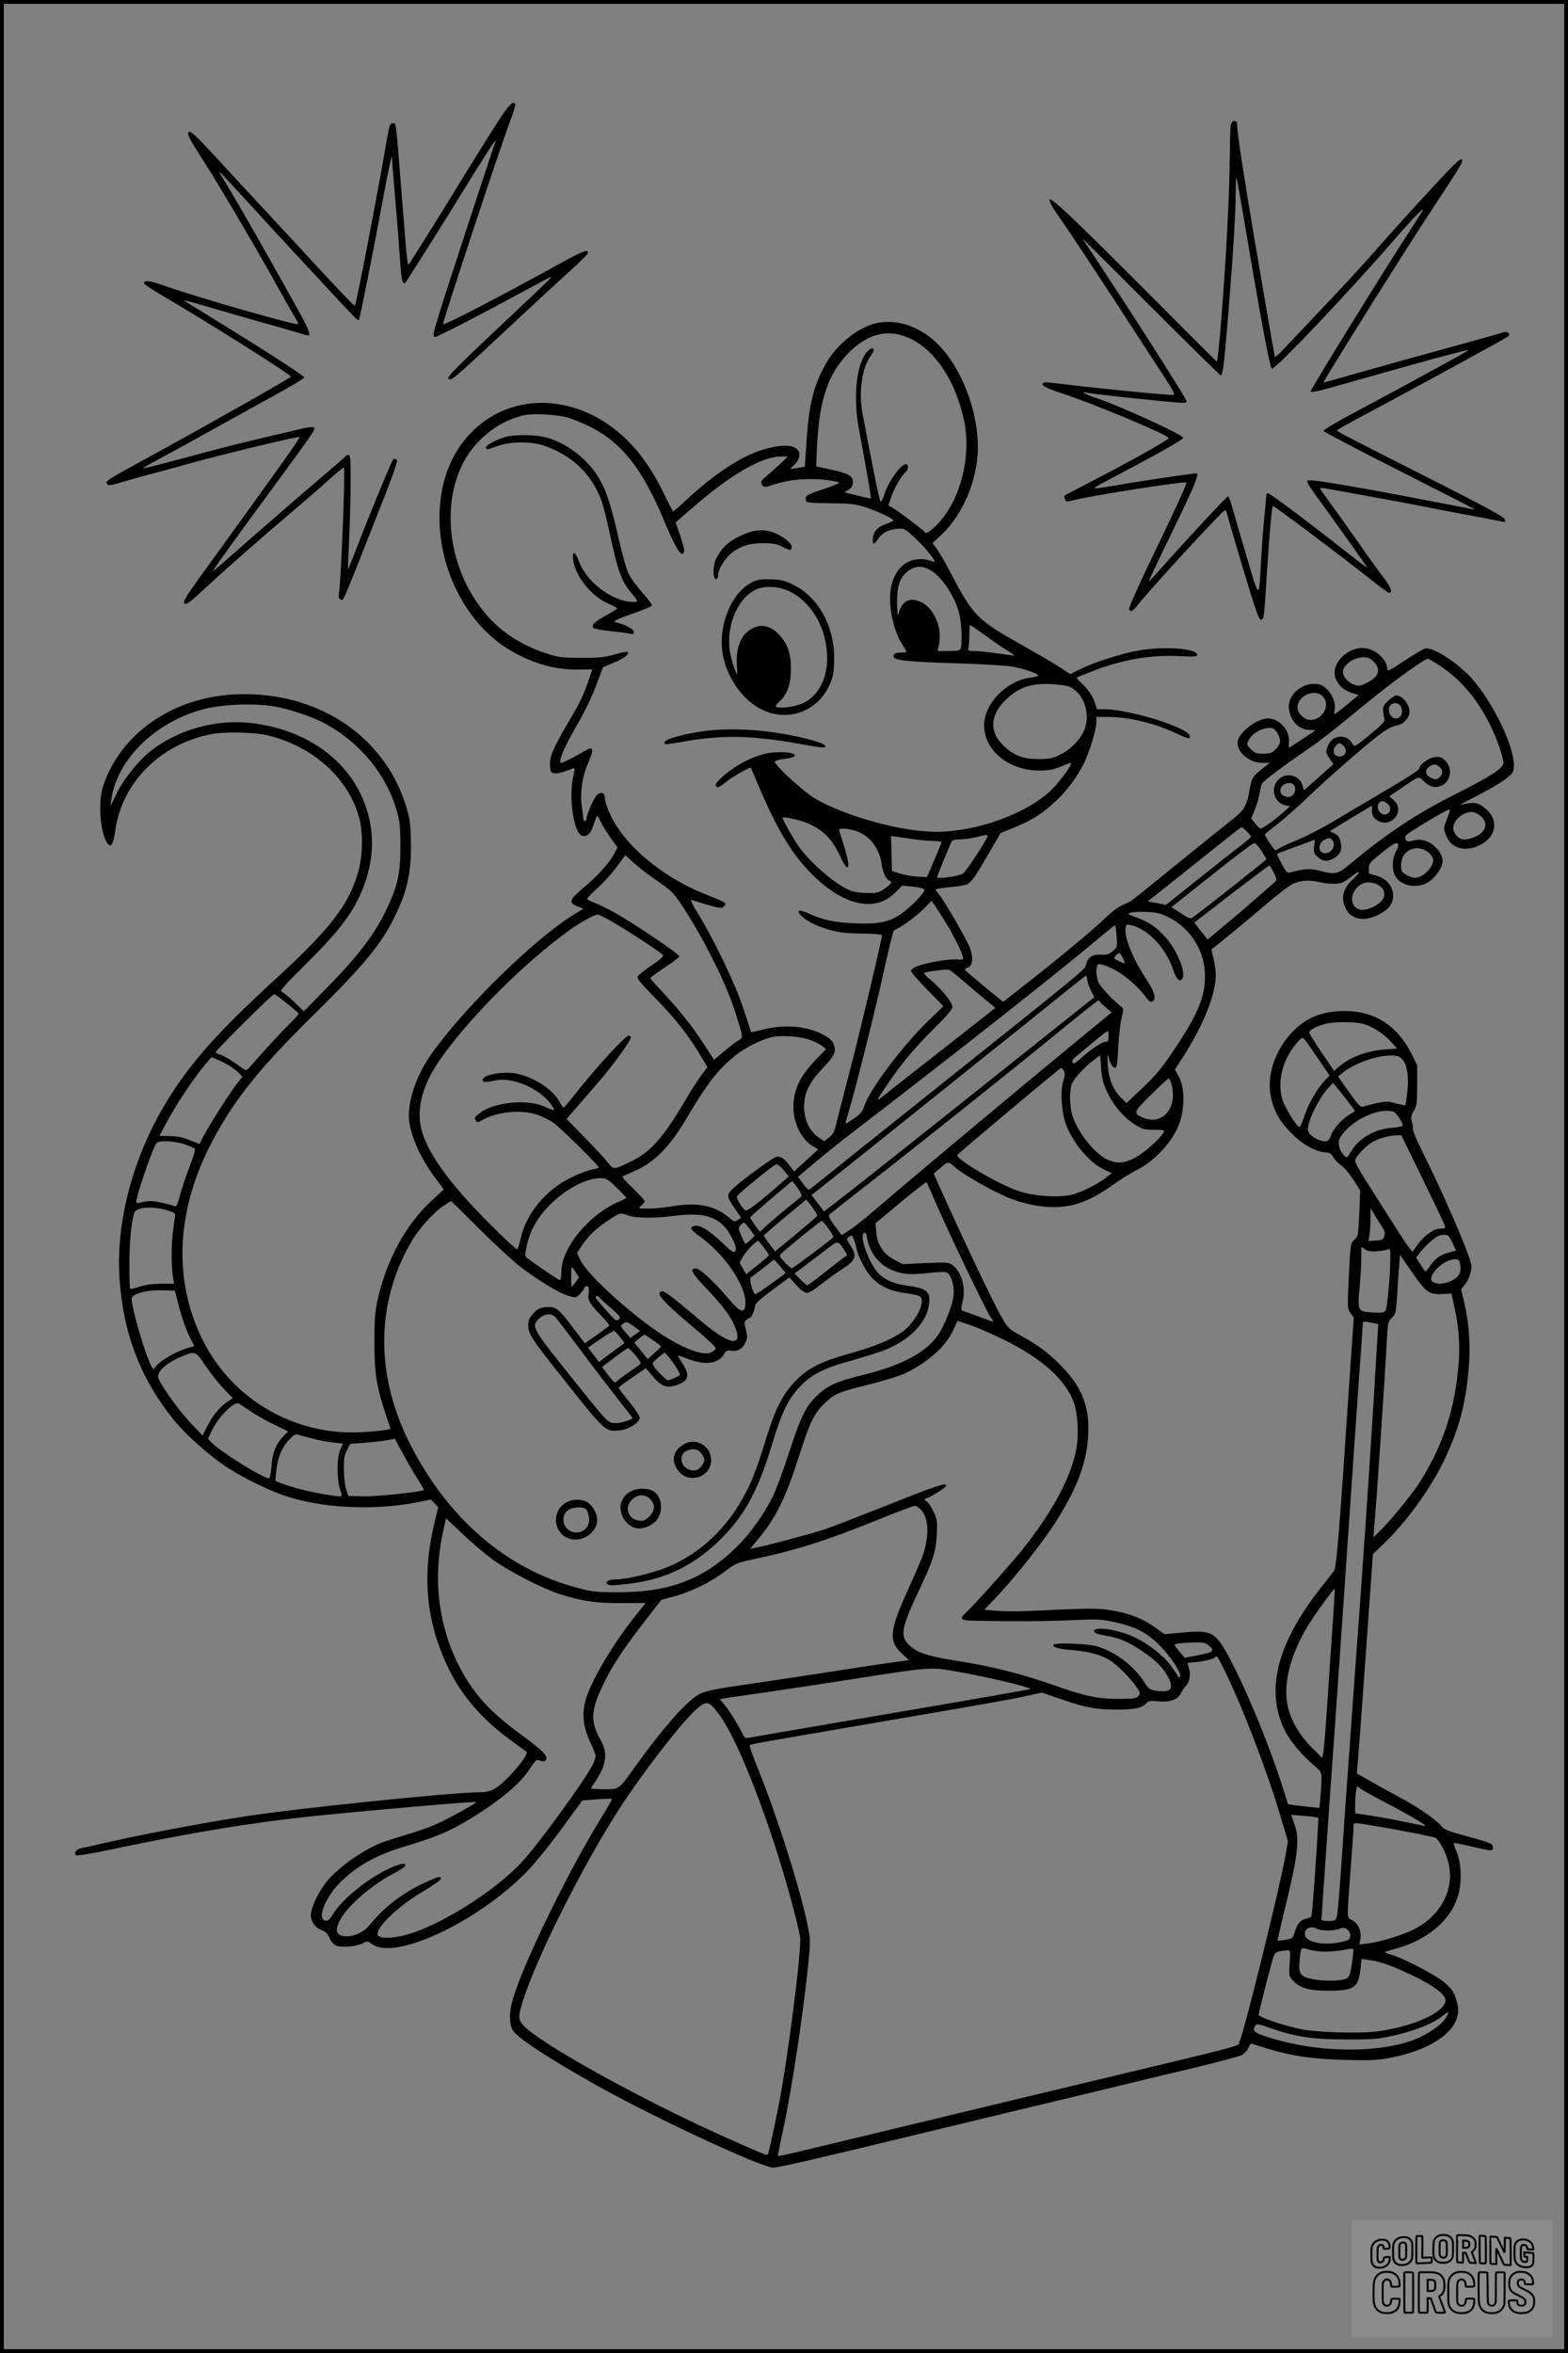 <?xml version="1.0" encoding="UTF-8"?>
<svg xmlns="http://www.w3.org/2000/svg" version="1.0" width="1024pt" height="1536pt" viewBox="0 0 1024 1536" preserveAspectRatio="xMidYMid meet">
  <rect x="0" y="0" width="1024" height="1536" fill="#808080" stroke="none"/>
  <g transform="translate(0.00 0.00) scale(1)">
    <g transform="translate(0,1536) scale(0.1,-0.1)" fill="#000000" stroke="none">
      <path d="M3227 14528 c-57 -90 -142 -226 -189 -303 -115 -190 -343 -555 -361 -580 -18 -23 -14 -51 -53 435 -41 516 -36 475 -59 475 -17 0 -22 -11 -33 -75 -68 -396 -205 -1107 -215 -1116 -3 -3 -112 111 -243 253 -131 142 -299 323 -374 403 -74 80 -207 223 -294 318 -135 146 -162 170 -174 159 -11 -12 2 -39 88 -173 107 -166 358 -592 500 -849 46 -82 94 -167 107 -188 14 -22 22 -41 20 -43 -11 -11 -661 176 -860 246 -109 39 -147 45 -147 21 0 -5 44 -35 97 -67 293 -170 863 -529 863 -543 0 -7 -537 -311 -921 -521 -291 -159 -292 -160 -280 -179 8 -12 23 -11 98 12 48 14 122 35 163 46 41 10 174 46 295 80 221 61 695 175 701 168 6 -5 -90 -140 -648 -911 -97 -135 -114 -163 -103 -175 11 -11 34 5 142 106 145 134 372 333 573 503 74 63 177 152 228 198 51 47 95 82 98 79 10 -9 -18 -723 -32 -818 -4 -28 -1 -38 11 -43 19 -7 3 -44 215 492 134 338 161 415 150 422 -8 5 -18 6 -22 2 -10 -10 -152 -354 -229 -554 -35 -91 -65 -165 -66 -164 -2 1 2 92 7 202 5 109 10 277 10 372 0 143 -2 172 -14 172 -8 0 -17 -4 -21 -10 -3 -5 -92 -82 -197 -171 -105 -89 -281 -242 -391 -338 -284 -249 -282 -248 -272 -231 19 32 159 226 346 480 307 418 323 441 310 450 -7 4 -38 1 -69 -6 -32 -7 -156 -37 -277 -65 -121 -28 -343 -85 -493 -126 -151 -41 -276 -73 -278 -70 -2 2 38 25 89 52 50 27 214 116 362 199 149 82 344 191 434 240 91 50 166 96 168 101 3 11 -306 209 -736 472 -30 18 -51 33 -47 33 5 0 83 -22 175 -49 91 -27 249 -72 351 -101 102 -28 205 -58 229 -66 25 -8 48 -14 53 -14 21 0 1 49 -76 186 -46 82 -117 210 -159 284 -107 192 -276 484 -321 555 -45 71 -40 66 140 -130 241 -264 711 -770 728 -784 9 -8 18 -12 20 -10 5 5 85 404 151 758 47 255 65 334 65 295 0 -6 11 -140 24 -299 14 -160 27 -338 31 -398 7 -106 19 -137 39 -103 6 10 53 83 104 163 51 80 166 263 254 407 160 259 235 375 225 346 -25 -69 -326 -988 -361 -1103 -49 -158 -53 -177 -34 -177 13 0 300 148 553 285 94 51 181 98 195 104 28 14 15 1 -250 -248 -349 -328 -423 -402 -412 -413 18 -18 19 -17 473 407 112 105 256 237 319 294 63 57 116 109 118 116 8 31 -26 20 -155 -51 -386 -214 -781 -419 -790 -411 -6 7 371 1148 438 1325 22 57 37 107 34 113 -16 25 -42 -4 -138 -153z"></path>
      <path d="M8037 14538 c-3 -18 -5 -114 -6 -213 -2 -238 -23 -644 -56 -1060 -15 -184 -24 -265 -30 -265 -1 0 -184 183 -406 406 -516 518 -677 671 -685 651 -3 -10 17 -48 53 -99 64 -90 329 -491 488 -738 55 -85 142 -218 192 -295 79 -120 90 -140 73 -143 -21 -4 -561 50 -730 72 -58 7 -108 12 -112 9 -27 -15 4 -34 115 -70 204 -67 668 -260 699 -291 9 -9 -227 -141 -537 -302 -77 -40 -142 -74 -143 -75 -2 -2 -1 -12 3 -23 5 -17 10 -19 36 -12 99 29 752 132 757 120 4 -9 -81 -194 -248 -538 -72 -151 -129 -280 -126 -288 9 -23 22 -16 58 29 81 103 554 617 568 617 5 0 11 -13 15 -29 3 -16 50 -176 104 -357 84 -278 102 -329 117 -329 18 0 20 20 36 275 17 274 33 458 41 467 5 4 469 -344 645 -485 57 -45 107 -82 113 -82 28 0 14 36 -44 111 -35 46 -106 145 -157 219 -52 74 -129 183 -172 241 -43 59 -78 109 -78 111 0 3 10 4 23 2 56 -9 589 -107 648 -119 36 -8 164 -32 285 -55 120 -22 227 -43 237 -46 14 -5 18 -1 15 14 -2 16 -96 67 -408 226 -572 289 -690 350 -690 356 0 3 100 59 223 124 338 181 880 477 895 489 22 18 -5 38 -36 26 -14 -5 -197 -57 -406 -114 -210 -57 -466 -129 -571 -159 -104 -30 -191 -54 -192 -52 -3 2 276 452 479 771 130 205 176 276 365 564 56 86 69 112 59 121 -10 8 -62 -43 -218 -213 -113 -122 -238 -261 -279 -307 -114 -132 -250 -280 -424 -463 -88 -93 -190 -201 -227 -240 -36 -40 -68 -70 -71 -67 -4 6 -19 91 -122 695 -81 479 -125 762 -125 813 0 25 -4 32 -19 32 -13 0 -20 -9 -24 -32z m103 -704 c96 -569 154 -877 166 -881 21 -7 509 507 786 827 64 74 139 158 168 185 51 49 50 47 -52 -110 -167 -255 -648 -1035 -648 -1049 0 -13 40 -3 342 83 364 104 682 190 686 186 2 -2 -21 -16 -50 -32 -230 -127 -507 -278 -686 -372 -117 -62 -211 -118 -209 -124 2 -6 222 -122 490 -257 267 -135 489 -249 493 -252 3 -4 -2 -5 -13 -2 -38 9 -535 104 -668 128 -300 53 -398 67 -407 58 -5 -5 10 -34 39 -73 119 -162 353 -492 351 -494 -2 -2 -77 56 -168 127 -231 182 -467 358 -479 358 -6 0 -11 -6 -11 -12 0 -7 -7 -81 -15 -164 -8 -83 -17 -211 -21 -285 -11 -234 -10 -234 -91 42 -40 134 -82 279 -94 322 -12 42 -25 77 -29 77 -8 0 -256 -266 -416 -446 -54 -62 -100 -111 -102 -109 -1 1 69 151 158 333 145 300 175 372 153 372 -25 0 -389 -54 -511 -76 -79 -14 -148 -24 -153 -22 -5 2 12 14 38 28 379 199 544 292 540 303 -7 22 -439 218 -577 262 -52 16 -100 44 -55 32 32 -9 578 -67 633 -67 12 0 22 4 22 9 0 16 -343 554 -603 946 l-79 120 448 -447 c247 -247 452 -448 455 -448 14 0 20 42 44 323 33 389 55 738 55 866 0 57 2 102 5 99 3 -2 32 -166 65 -364z"></path>
      <path d="M5718 13249 c-114 -27 -250 -135 -319 -254 -83 -142 -116 -271 -131 -505 -6 -96 -12 -176 -12 -177 -1 0 -23 -4 -49 -8 l-48 -7 31 30 c37 38 41 83 8 106 -50 36 -201 10 -333 -57 -116 -58 -259 -163 -388 -285 -43 -41 -80 -72 -82 -70 -3 3 -28 51 -55 107 -94 193 -192 323 -318 423 -260 207 -590 236 -836 74 -204 -136 -316 -365 -316 -647 0 -352 188 -704 462 -864 144 -85 286 -126 435 -126 l102 1 -24 -68 c-35 -103 -57 -148 -130 -271 -101 -171 -127 -230 -123 -288 3 -43 6 -48 29 -51 22 -3 66 9 120 32 14 6 14 1 1 -61 -28 -137 6 -361 58 -378 32 -10 58 12 75 67 25 74 25 75 46 27 11 -23 40 -71 66 -107 l46 -65 -24 -44 c-32 -59 -109 -144 -203 -222 -88 -74 -94 -94 -36 -117 l40 -16 -54 -33 c-257 -155 -719 -605 -939 -916 -90 -127 -146 -281 -147 -399 0 -107 65 -264 169 -405 l59 -80 -76 -70 c-175 -161 -301 -395 -359 -665 -14 -64 -18 -129 -18 -265 0 -198 15 -293 75 -470 17 -49 30 -90 30 -91 0 -9 -151 -24 -247 -25 -413 -1 -793 232 -977 599 -198 394 -177 853 60 1301 144 273 305 474 657 821 349 344 454 473 549 676 67 144 91 255 92 424 0 105 -5 164 -17 214 -124 493 -580 809 -1132 783 -407 -19 -746 -254 -861 -597 -37 -109 -18 -326 32 -380 22 -23 33 -1 48 96 46 307 292 554 618 620 98 20 298 15 393 -10 290 -77 512 -281 581 -536 26 -94 23 -243 -5 -345 -60 -219 -181 -376 -549 -713 -369 -339 -543 -534 -697 -782 -224 -362 -341 -796 -314 -1172 25 -359 140 -655 358 -922 72 -89 222 -223 335 -299 102 -68 275 -154 386 -191 253 -84 588 -99 879 -40 l74 15 25 -24 24 -25 -26 -108 c-82 -349 -53 -646 95 -949 86 -177 219 -330 404 -465 55 -40 102 -74 103 -76 13 -10 -45 -91 -113 -160 -86 -87 -119 -104 -203 -104 -161 0 -1195 -106 -1514 -156 -265 -40 -686 -120 -908 -171 -85 -19 -165 -37 -178 -40 -26 -6 -40 -29 -25 -44 5 -5 100 10 249 42 513 108 908 173 1304 214 434 44 1060 98 1060 91 0 -8 -175 -105 -252 -140 -40 -19 -128 -50 -195 -70 -67 -20 -146 -45 -174 -56 -120 -48 -268 -152 -349 -245 -54 -62 -110 -177 -110 -226 0 -44 29 -84 73 -100 23 -8 37 -23 49 -50 11 -25 27 -43 45 -50 36 -14 131 -6 171 15 31 16 33 16 62 -5 147 -109 681 140 1005 467 51 52 150 173 229 281 l139 190 94 7 c52 4 97 5 99 3 3 -2 -22 -46 -54 -98 -216 -345 -514 -951 -591 -1203 -27 -88 -28 -168 -1 -211 31 -50 241 -187 550 -360 373 -209 1074 -535 1149 -535 33 0 248 49 876 201 182 44 499 120 705 170 206 49 488 117 625 150 138 34 379 92 537 129 158 38 300 76 317 84 16 9 35 29 43 46 7 16 15 30 18 30 3 0 48 -14 100 -31 157 -49 301 -71 520 -76 167 -4 209 -2 296 15 291 58 465 196 433 344 -16 73 -30 97 -83 144 -52 47 -268 160 -354 185 -23 7 -40 14 -38 16 2 3 30 11 63 20 209 54 366 185 414 345 28 90 23 218 -10 293 -12 26 -19 50 -16 53 2 3 55 -7 117 -22 135 -31 138 -32 138 -6 0 25 -14 31 -185 77 -113 31 -134 40 -157 68 -34 40 -148 118 -263 180 -49 26 -134 72 -187 103 l-97 55 5 56 c3 31 27 353 53 716 l47 660 63 60 c152 145 310 361 401 550 97 201 140 362 161 596 14 154 3 303 -30 444 l-19 79 23 28 c24 28 45 85 45 121 0 49 -168 443 -314 735 -40 81 -71 152 -69 159 2 6 0 28 -6 48 -8 30 -6 42 12 73 20 33 22 51 22 168 l0 130 -37 75 c-91 182 -241 279 -431 279 -154 0 -260 -43 -352 -142 -107 -115 -160 -271 -138 -402 17 -98 54 -168 130 -247 73 -76 161 -127 226 -131 31 -2 41 -8 57 -35 10 -18 33 -41 50 -51 17 -11 51 -52 77 -91 l46 -73 -6 -149 c-7 -144 -8 -151 -32 -172 -25 -22 -26 -26 -36 -236 -10 -210 -10 -215 11 -243 l21 -28 -26 -378 c-70 -1054 -87 -1256 -104 -1278 -9 -12 -47 -61 -85 -109 -286 -362 -364 -669 -236 -930 32 -67 115 -166 191 -229 46 -39 49 -43 49 -91 0 -27 -3 -81 -7 -119 l-6 -68 -61 6 c-34 4 -80 9 -102 12 l-42 6 -32 101 c-117 371 -344 888 -429 977 -47 49 -84 56 -231 43 l-114 -11 -62 44 c-82 58 -161 90 -276 110 -95 17 -137 17 -543 -2 -77 -4 -176 -3 -219 1 l-78 7 54 56 c146 151 347 406 437 556 125 206 179 360 188 531 9 177 -39 305 -166 438 -85 89 -157 144 -276 209 -75 41 -82 48 -123 118 -55 94 -264 536 -417 877 l-27 62 33 28 c64 55 60 54 105 14 52 -46 235 -151 341 -196 101 -42 209 -65 305 -65 133 0 244 43 393 150 44 31 107 71 141 88 118 59 223 168 276 283 46 102 49 255 6 332 l-25 45 62 97 c125 195 205 397 205 519 0 29 -7 78 -15 110 -9 33 -14 60 -13 60 19 11 235 188 346 284 79 68 164 133 189 144 50 22 105 25 173 9 60 -14 126 -14 153 1 12 6 39 25 59 41 53 42 58 27 7 -19 -68 -63 -84 -124 -52 -191 34 -73 114 -92 207 -48 67 32 96 63 103 112 9 70 -42 134 -121 150 -21 5 -37 11 -37 16 1 4 1 20 1 35 0 23 12 38 63 78 95 77 117 90 127 74 5 -7 -1 -27 -13 -48 -25 -42 -28 -115 -7 -156 21 -43 73 -70 131 -69 60 1 103 25 146 82 46 60 45 107 -3 161 -45 50 -99 68 -155 53 -34 -9 -41 -8 -49 7 -7 13 -5 22 8 32 23 20 185 119 241 147 49 26 49 29 15 -60 -17 -44 -17 -48 0 -93 31 -82 118 -109 211 -67 127 57 139 182 25 259 -28 19 -44 23 -80 19 -25 -2 -54 -8 -65 -11 -11 -4 32 19 95 51 145 74 224 125 246 158 53 80 -96 426 -266 618 -88 99 -254 206 -302 194 -14 -4 -75 -40 -137 -81 -94 -63 -111 -71 -111 -54 0 65 -85 138 -161 138 -113 0 -213 -115 -175 -202 19 -45 56 -77 107 -92 l42 -13 -74 -61 c-41 -34 -77 -62 -82 -62 -4 0 -5 11 -1 24 15 61 -43 157 -104 169 -94 19 -196 -57 -195 -146 2 -84 61 -151 135 -152 21 0 38 -1 38 -2 0 -3 -167 -113 -171 -113 -3 0 -3 17 -1 38 6 74 -63 152 -136 152 -70 0 -182 -82 -198 -145 -16 -66 70 -145 159 -145 l49 0 -51 -40 c-60 -48 -66 -58 -81 -139 -19 -107 -34 -130 -125 -201 -46 -36 -208 -166 -360 -290 -152 -124 -282 -228 -288 -232 -7 -4 -33 -16 -60 -28 -26 -12 -74 -49 -107 -81 -64 -65 -340 -293 -542 -450 l-127 -99 -125 102 c-69 57 -125 105 -125 108 -1 3 9 10 22 15 29 13 34 60 13 123 -18 52 -175 324 -208 359 -12 13 -19 25 -16 28 3 3 45 9 94 14 49 4 99 13 111 19 29 16 54 52 143 205 l75 129 93 38 c113 46 186 93 271 174 73 70 135 154 180 243 36 73 81 221 81 269 l0 34 73 0 c137 0 301 -39 446 -106 83 -38 91 -40 91 -20 0 53 -392 176 -559 176 l-46 0 -19 53 c-12 34 -35 69 -67 101 -27 27 -49 50 -49 52 0 1 46 20 103 42 196 76 377 108 565 99 112 -5 123 -4 120 11 -7 39 -216 54 -379 26 -109 -18 -299 -79 -388 -124 l-62 -31 -67 45 c-37 24 -141 85 -232 136 -315 177 -331 193 -495 505 -26 50 -60 108 -76 130 l-29 40 49 45 c125 114 215 295 241 487 39 290 -112 676 -323 824 -110 77 -228 104 -339 78z m228 -100 c164 -78 295 -278 350 -534 53 -250 -35 -558 -201 -703 -38 -34 -50 -38 -60 -21 -8 12 -180 141 -212 158 l-22 11 20 57 c19 57 68 142 95 163 18 16 18 50 0 50 -33 0 -113 -112 -141 -198 -9 -30 -21 -50 -25 -45 -7 7 -49 211 -117 573 -27 141 -4 301 54 378 33 43 17 67 -20 30 -73 -73 -98 -293 -58 -508 45 -237 82 -452 79 -454 -2 -1 -41 7 -88 19 l-85 21 28 18 c20 14 27 26 27 50 0 40 -33 58 -155 83 l-85 18 5 120 c15 308 67 472 196 610 131 139 269 174 415 104z m-2241 -514 c33 -9 102 -37 153 -63 202 -101 342 -279 478 -609 79 -190 121 -255 132 -200 2 9 -10 54 -26 101 l-30 86 102 88 c258 225 460 342 588 342 l43 0 -50 -48 c-28 -26 -67 -61 -88 -79 -39 -33 -42 -40 -27 -63 8 -12 19 -11 80 9 97 31 215 41 328 29 50 -6 92 -14 92 -19 0 -4 -44 -22 -97 -40 -111 -36 -125 -44 -121 -72 3 -19 12 -20 158 -22 130 -1 166 -5 225 -24 93 -30 199 -81 189 -90 -5 -4 -30 -16 -57 -25 -51 -19 -77 -53 -77 -101 0 -33 11 -31 35 8 24 38 64 59 126 65 45 4 47 3 119 -64 78 -74 146 -162 116 -151 -143 55 -261 -27 -281 -194 -13 -106 23 -265 80 -350 14 -21 25 -41 25 -44 0 -3 -18 -5 -39 -5 -25 0 -41 -5 -44 -15 -14 -35 45 -43 413 -55 185 -6 332 -15 375 -24 77 -15 155 -44 155 -56 0 -4 -24 -10 -52 -14 -158 -20 -305 -174 -301 -317 3 -161 164 -289 362 -289 58 0 91 6 136 25 33 14 63 25 68 25 18 0 -74 -127 -130 -180 -164 -154 -486 -270 -751 -270 -222 0 -590 101 -787 216 -77 45 -265 217 -265 242 0 6 27 14 60 18 109 12 88 44 -28 44 -87 0 -169 -25 -263 -80 -83 -49 -165 -122 -155 -138 11 -18 19 -15 72 27 45 35 153 97 158 89 1 -2 24 -55 50 -118 117 -276 210 -432 332 -560 209 -218 424 -272 558 -139 l48 48 71 -7 c41 -4 72 -12 74 -19 6 -18 -91 -117 -157 -162 -78 -52 -148 -65 -302 -58 -132 6 -207 22 -294 63 -29 14 -59 22 -65 19 -18 -12 38 -61 100 -89 101 -45 176 -60 313 -60 71 -1 128 -5 128 -10 0 -26 -142 -625 -210 -886 -44 -168 -85 -329 -92 -358 -9 -39 -19 -58 -44 -77 l-32 -24 -33 22 c-68 46 -104 130 -97 227 5 77 40 141 119 225 80 84 91 107 75 154 -8 25 -24 41 -61 62 -108 61 -258 75 -400 39 -43 -11 -79 -19 -80 -18 0 2 -23 71 -50 153 -52 159 -187 442 -298 624 -39 63 -52 91 -40 86 10 -3 58 -18 106 -32 83 -24 90 -24 105 -9 22 21 19 23 -118 77 -240 94 -469 268 -581 443 -42 64 -79 154 -79 190 0 30 -21 39 -48 20 -19 -13 -72 -130 -72 -159 0 -8 -4 -15 -10 -15 -5 0 -10 6 -10 13 0 6 -5 41 -10 77 -14 91 3 207 42 292 17 37 28 74 24 83 -5 15 -12 13 -54 -11 -59 -35 -134 -73 -146 -74 -23 0 10 85 78 204 82 143 124 230 166 346 l28 74 72 31 c67 28 103 56 88 70 -3 3 -41 -5 -84 -17 -66 -19 -102 -23 -219 -22 -125 0 -149 3 -225 28 -175 57 -314 150 -416 280 -224 282 -276 684 -127 969 82 155 242 277 403 308 61 11 202 3 275 -16z m2360 -991 c78 -37 168 -168 200 -291 15 -57 20 -197 9 -227 -5 -13 -22 -16 -78 -16 l-73 0 10 48 c21 104 -33 231 -117 271 -71 35 -123 11 -147 -69 -6 -22 -8 -20 -9 15 -7 130 8 199 52 242 51 47 95 55 153 27z m368 -431 c50 -37 116 -82 146 -100 30 -18 51 -33 45 -33 -5 0 -54 7 -109 15 -55 8 -122 15 -149 15 -40 0 -47 3 -42 16 3 9 6 47 6 85 0 38 2 69 5 69 3 0 47 -30 98 -67z m2538 -172 c50 -51 35 -100 -45 -139 -40 -20 -51 -22 -81 -12 -40 13 -75 53 -75 84 1 47 69 95 138 96 24 0 42 -8 63 -29z m430 -25 c142 -95 245 -217 332 -391 44 -89 89 -220 85 -248 -5 -35 -85 -86 -303 -196 -255 -127 -461 -263 -693 -457 -86 -72 -99 -75 -204 -48 -62 16 -98 14 -194 -12 -17 -4 -26 5 -52 54 -18 33 -32 62 -32 65 0 3 12 10 28 15 15 6 70 26 123 45 l96 36 -5 -44 c-4 -38 -1 -47 23 -69 34 -31 67 -33 111 -5 39 24 51 57 38 108 -6 26 -18 40 -39 51 l-31 14 106 65 c58 35 120 73 138 83 l32 20 0 -35 c0 -26 7 -41 26 -56 89 -70 199 52 115 126 l-28 25 78 53 c118 81 113 80 147 45 37 -36 73 -46 113 -30 63 27 78 112 29 162 -27 27 -36 30 -72 25 -39 -5 -97 -47 -98 -71 -1 -13 -68 -56 -290 -187 -91 -53 -218 -128 -282 -167 -65 -38 -164 -89 -220 -113 -57 -23 -112 -48 -123 -56 -11 -7 -22 -13 -26 -13 -7 0 -69 92 -69 102 0 3 37 34 83 69 45 35 134 113 197 174 133 127 359 325 464 406 49 37 86 58 113 62 42 7 77 37 86 76 12 48 -39 121 -85 121 -9 0 -33 -16 -53 -35 -38 -35 -40 -48 -23 -126 2 -9 -34 -45 -97 -96 -100 -81 -100 -81 -113 -57 -35 65 -129 59 -158 -11 -18 -45 -18 -46 10 -88 l24 -35 -96 -86 -97 -85 -8 29 c-18 70 -106 93 -158 41 -55 -55 -30 -150 43 -167 l33 -7 -47 -42 c-47 -43 -136 -106 -147 -104 -3 0 -18 15 -33 33 l-27 33 26 64 c14 35 28 84 31 109 2 25 10 51 16 59 15 19 143 115 261 196 122 83 179 128 408 316 170 140 389 299 411 299 6 0 41 -20 77 -44z m-2411 -141 c81 -42 124 -148 101 -250 -16 -71 -87 -152 -169 -192 -49 -24 -69 -28 -142 -28 -101 1 -155 21 -224 85 -100 93 -92 209 24 313 81 74 163 99 294 91 49 -3 101 -11 116 -19z m1653 -66 c46 -57 -7 -149 -86 -149 -31 0 -73 33 -81 64 -21 86 111 153 167 85z m-6808 -69 c102 -24 232 -71 297 -108 226 -126 393 -332 460 -567 19 -67 23 -105 23 -230 0 -183 -19 -265 -100 -430 -72 -148 -185 -295 -375 -488 l-156 -159 -61 60 c-34 33 -71 63 -82 67 -17 5 7 33 158 183 229 227 314 343 377 508 79 210 70 415 -25 609 -125 251 -386 418 -711 455 -230 27 -478 -43 -657 -183 -83 -66 -182 -191 -229 -292 l-33 -70 6 45 c36 262 288 509 604 591 141 36 371 41 504 9z m7316 3 c14 -38 -3 -73 -35 -73 -26 0 -46 25 -46 57 0 48 64 60 81 16z m-836 -139 c19 -8 45 -55 45 -84 0 -12 -13 -35 -29 -51 -25 -25 -37 -29 -81 -29 -44 0 -56 4 -81 30 -29 28 -29 30 -14 59 27 53 113 93 160 75z m457 -111 c36 -33 11 -81 -37 -69 -29 7 -34 45 -9 70 19 20 23 20 46 -1z m630 -140 c23 -21 23 -45 -2 -68 -17 -15 -24 -16 -49 -5 -41 17 -50 48 -21 72 28 22 48 23 72 1z m-952 -117 c16 -21 9 -56 -15 -72 -25 -16 -68 1 -73 29 -8 42 60 75 88 43z m612 -123 c22 -19 23 -46 3 -63 -33 -27 -84 23 -63 63 11 22 36 22 60 0z m607 -79 c52 -44 38 -103 -32 -135 -61 -27 -101 -25 -126 7 -12 15 -21 35 -21 46 0 53 61 107 122 108 14 0 40 -12 57 -26z m-4419 -39 c114 -41 182 -105 235 -221 59 -129 75 -86 25 69 -16 52 -30 97 -30 101 0 15 89 4 135 -18 74 -34 130 -115 142 -203 7 -55 28 -102 49 -110 23 -9 17 -21 -28 -53 -37 -27 -49 -30 -112 -30 -39 1 -87 7 -106 14 -97 34 -279 191 -354 305 -38 57 -96 163 -96 174 0 7 95 -11 140 -28z m2892 -62 c15 -15 28 -30 28 -34 0 -5 -37 -36 -82 -71 -46 -34 -171 -133 -278 -219 l-196 -156 -59 12 -59 11 270 215 c299 239 337 269 343 269 3 0 18 -12 33 -27z m-1692 -30 c-1 -19 -138 -228 -160 -245 -25 -18 -170 -38 -170 -24 0 4 18 51 40 104 23 53 45 107 50 120 8 19 18 22 62 23 29 0 76 7 103 14 62 16 75 17 75 8z m-470 -23 c36 -5 89 -9 118 -10 28 0 52 -3 51 -7 0 -5 -22 -57 -48 -118 l-47 -110 -61 2 c-34 2 -85 11 -115 20 l-53 18 -3 114 -3 114 48 -7 c26 -4 77 -11 113 -16z m2718 -2 c31 -31 2 -88 -44 -88 -49 0 -49 70 -1 90 30 12 31 12 45 -2z m-460 -72 c17 -27 32 -51 32 -55 0 -6 -405 -325 -480 -379 -15 -11 -26 -8 -79 27 l-61 39 187 149 c275 218 347 272 358 269 6 -1 25 -24 43 -50z m1099 -18 c12 -12 23 -30 23 -40 0 -52 -68 -118 -121 -118 -13 0 -39 9 -56 20 -29 17 -33 25 -33 64 0 101 111 145 187 74z m-5042 -180 c86 -59 104 -77 153 -150 139 -207 292 -512 351 -697 58 -182 57 -173 21 -194 -17 -10 -59 -43 -94 -72 l-63 -53 -66 101 c-80 123 -149 210 -263 333 -47 51 -87 95 -88 98 0 4 42 34 93 69 52 34 96 67 98 73 4 13 -298 217 -422 286 -44 25 -102 53 -128 63 -26 10 -50 21 -52 26 -3 4 26 35 64 69 38 33 95 96 127 140 l58 78 56 -52 c31 -28 101 -82 155 -118z m4024 55 c18 -38 20 -48 9 -58 -130 -115 -205 -180 -312 -270 l-130 -108 -23 29 c-13 16 -33 41 -43 55 l-20 27 241 186 c133 102 245 186 248 186 4 0 17 -21 30 -47z m681 -80 c33 -22 40 -33 40 -64 0 -30 -31 -62 -82 -84 -50 -20 -84 -19 -108 5 -53 53 5 160 87 160 21 0 50 -8 63 -17z m-2820 -251 c58 -96 109 -202 110 -229 0 -7 -13 -9 -38 -6 -43 6 -196 -20 -259 -43 -26 -10 -43 -22 -43 -32 0 -9 48 -64 106 -123 l105 -107 -92 -89 c-170 -164 -386 -449 -423 -559 -13 -41 -26 -56 -73 -88 -44 -31 -55 -35 -50 -20 57 185 187 701 257 1020 28 126 54 230 59 232 39 14 140 86 187 133 l57 58 17 -22 c9 -12 45 -68 80 -125z m1452 40 c133 -65 228 -207 236 -352 9 -149 -34 -262 -188 -494 -89 -134 -125 -179 -215 -264 l-108 -103 -34 33 c-54 53 -84 128 -89 222 -3 69 -2 75 6 42 12 -44 26 -66 45 -66 8 0 14 38 18 133 4 72 13 159 22 192 14 59 14 60 -8 78 -61 50 -131 126 -143 154 -19 44 -18 112 1 119 8 4 49 -10 90 -29 74 -36 173 -120 222 -191 14 -20 25 -27 37 -23 29 11 18 59 -30 132 -87 132 -144 262 -144 331 0 41 5 44 48 32 104 -29 219 -153 262 -284 22 -66 44 -89 61 -63 26 39 -31 180 -106 267 -67 76 -123 111 -230 147 -42 13 10 26 96 22 73 -2 97 -8 151 -35z m-3627 -33 c98 -56 309 -195 325 -213 6 -8 -16 -28 -72 -66 -45 -30 -87 -63 -92 -72 -9 -14 10 -38 110 -140 144 -147 231 -259 317 -409 l27 -46 -41 -54 c-22 -30 -66 -97 -96 -149 -153 -259 -232 -350 -365 -413 -111 -54 -111 -54 -149 -5 -18 24 -86 97 -151 163 l-118 121 69 79 c38 44 106 123 151 175 89 104 200 257 200 277 0 7 -6 13 -13 13 -23 0 -211 -204 -351 -382 -38 -49 -72 -88 -75 -88 -4 0 -15 16 -26 36 -43 80 -158 157 -274 184 -90 21 -241 -7 -228 -43 4 -13 19 -13 82 0 114 24 291 -53 366 -159 12 -16 19 -31 17 -34 -3 -2 -31 7 -62 22 -111 51 -329 30 -421 -41 -37 -28 -39 -32 -26 -53 6 -10 15 -9 42 7 95 55 259 70 361 33 31 -11 78 -34 103 -52 45 -31 295 -278 295 -291 0 -4 -19 -9 -42 -13 -24 -4 -86 -27 -138 -53 -167 -80 -295 -236 -331 -403 -7 -30 -16 -59 -20 -64 -5 -5 -88 71 -186 170 -245 246 -382 431 -433 584 -46 137 -11 297 101 464 180 268 554 645 854 861 75 54 167 105 190 105 6 0 51 -23 100 -51z m3287 -91 c5 -70 5 -72 -25 -97 -25 -21 -39 -25 -77 -23 -54 4 -85 -16 -97 -64 -10 -36 53 15 -1153 -947 -234 -186 -476 -380 -538 -430 -63 -51 -117 -93 -120 -94 -4 -1 -22 18 -39 42 l-32 43 112 94 c61 51 153 125 202 163 713 547 1407 1094 1655 1304 52 44 98 80 101 81 4 0 9 -32 11 -72z m41 -143 c19 -40 19 -40 -28 -18 -33 16 -34 18 -18 35 22 25 27 23 46 -17z m-1063 -131 c30 -26 94 -80 142 -120 l88 -73 -68 -54 c-37 -29 -173 -136 -302 -237 -129 -101 -266 -208 -305 -239 -38 -32 -76 -61 -84 -66 -18 -11 -14 -4 67 115 87 127 168 223 301 355 74 73 111 117 111 131 0 29 -63 109 -134 170 -31 26 -54 49 -52 52 10 10 153 28 166 21 8 -4 40 -29 70 -55z m830 -7 c0 -13 10 -44 23 -70 l24 -46 -426 -339 c-692 -552 -1121 -892 -1234 -979 l-106 -81 -40 53 -41 54 198 157 c240 192 651 521 787 630 55 45 199 160 320 256 121 97 279 224 350 282 72 58 133 106 138 106 4 0 7 -10 7 -23z m-5226 -157 c42 -33 76 -64 76 -68 0 -4 -23 -30 -51 -57 -49 -48 -187 -197 -257 -279 -32 -36 -34 -37 -55 -22 -65 48 -127 86 -151 92 -14 3 -26 11 -26 17 0 12 368 377 380 377 5 0 43 -27 84 -60z m5313 7 c4 -7 23 -24 41 -39 l32 -27 -223 -183 c-323 -265 -1085 -901 -1272 -1063 -88 -76 -184 -154 -214 -173 l-54 -35 -18 24 c-48 62 -70 99 -65 107 3 5 79 66 168 135 295 228 990 781 1338 1066 135 110 248 200 252 200 4 1 11 -5 15 -12z m1776 -165 c39 -20 83 -52 113 -84 l49 -53 -85 -6 c-122 -10 -231 -53 -306 -121 l-21 -19 -82 120 c-44 66 -81 124 -81 130 0 16 40 39 100 56 38 10 86 14 152 12 85 -3 105 -8 161 -35z m-1723 -57 c0 -27 -4 -35 -18 -35 -24 0 -97 -49 -162 -107 -40 -36 -51 -42 -56 -29 -4 11 3 23 19 36 13 11 65 53 113 94 49 41 92 75 97 75 4 1 7 -15 7 -34z m-1948 -24 c31 -12 67 -30 80 -41 l23 -18 -74 -77 c-91 -96 -132 -177 -139 -276 -8 -113 44 -230 124 -280 l37 -22 -78 -72 -79 -72 -38 49 c-42 53 -66 59 -109 30 -77 -51 -194 -138 -239 -179 -59 -53 -59 -58 1 -145 l39 -57 -22 -15 c-20 -14 -24 -13 -55 14 -88 78 -205 103 -362 77 -55 -9 -131 -17 -168 -17 -68 1 -68 1 -45 19 12 11 22 24 22 30 0 6 -35 44 -77 85 -68 65 -75 75 -58 81 11 4 54 23 95 43 112 53 212 159 314 332 134 229 211 326 328 417 66 50 165 99 229 113 69 14 187 5 251 -19z m3318 -124 l73 -108 -31 -32 c-50 -53 -110 -157 -134 -234 -13 -40 -27 -71 -33 -70 -20 7 -95 129 -110 179 -37 124 4 272 104 381 24 26 26 27 42 10 9 -10 49 -67 89 -126z m-1377 -221 c41 -85 105 -160 180 -208 46 -29 59 -33 123 -33 69 0 72 -1 61 -20 -20 -38 -126 -132 -185 -163 -70 -37 -117 -40 -179 -12 -84 38 -198 182 -230 289 -18 64 -20 163 -3 206 13 34 86 113 145 157 l40 30 6 -85 c5 -69 13 -99 42 -161z m1907 234 c45 -24 65 -118 50 -233 -5 -44 -11 -81 -13 -83 -1 -1 -28 5 -60 13 -53 15 -64 15 -130 1 -39 -9 -79 -19 -88 -23 -13 -5 -34 18 -89 96 l-72 102 29 23 c96 80 308 139 373 104z m-7645 -55 c22 -13 51 -35 64 -49 l24 -25 -30 -38 c-65 -81 -241 -365 -248 -400 -1 -1 -30 10 -65 24 -46 19 -84 26 -132 27 l-67 1 51 95 c56 106 177 288 245 367 l44 53 37 -16 c20 -8 55 -26 77 -39z m5452 -34 c9 -15 8 -29 -3 -67 -20 -63 -13 -198 15 -277 43 -123 154 -256 252 -302 l50 -23 -39 -30 c-57 -45 -169 -100 -232 -113 -88 -18 -241 -7 -338 26 -131 44 -410 208 -400 235 3 9 669 568 678 569 3 1 10 -7 17 -18z m702 -82 c6 -18 11 -52 11 -76 0 -121 -91 -192 -193 -150 -69 29 -67 35 50 151 59 58 111 106 115 106 3 0 11 -14 17 -31z m1154 -119 c27 -34 47 -63 45 -64 -2 -2 -20 -13 -40 -25 -48 -29 -104 -94 -118 -137 -9 -27 -17 -34 -38 -34 -41 0 -106 41 -110 69 -8 52 70 214 137 284 l26 28 25 -29 c14 -17 47 -58 73 -92z m295 -66 c20 -6 62 -68 62 -92 0 -5 -30 -11 -68 -14 -114 -8 -218 -68 -268 -154 -25 -42 -28 -44 -44 -29 -27 24 -43 71 -36 100 10 40 80 109 145 143 81 44 155 60 209 46z m191 -436 c76 -156 141 -293 145 -305 7 -21 4 -23 -27 -23 -43 0 -107 -45 -150 -106 l-32 -45 -21 24 c-11 13 -67 98 -124 188 -57 90 -132 209 -167 263 -35 55 -63 108 -63 118 0 23 61 91 108 120 41 25 112 46 160 47 l33 1 138 -282z m-8083 222 c32 -11 62 -24 67 -29 4 -4 -12 -59 -37 -122 -24 -63 -52 -147 -62 -187 -15 -57 -22 -71 -34 -66 -37 14 -127 34 -155 34 -16 0 -45 -4 -63 -9 -24 -7 -32 -6 -32 3 0 41 107 352 132 384 16 19 118 15 184 -8z m3913 -170 l32 -40 -33 -29 c-178 -155 -240 -202 -253 -191 -21 17 -57 78 -53 89 6 18 243 210 259 211 9 0 30 -18 48 -40z m-1093 -112 c35 -33 64 -64 64 -67 0 -3 -20 -14 -45 -24 -195 -81 -378 -301 -379 -458 -1 -45 -4 -58 -14 -54 -13 5 -164 108 -206 140 -19 14 -19 19 -7 78 19 93 65 180 134 253 106 114 246 192 345 193 40 1 49 -4 108 -61z m1184 -4 c18 -25 28 -49 24 -54 -5 -4 -52 -43 -104 -85 -52 -43 -111 -93 -131 -112 l-36 -34 -32 42 c-17 24 -31 46 -31 50 0 4 24 28 53 52 28 25 89 77 135 116 46 39 84 71 86 71 1 0 17 -21 36 -46z m870 -24 c74 -179 341 -741 384 -809 23 -36 25 -43 10 -36 -17 7 -163 60 -190 70 -8 2 -8 18 2 55 23 90 -4 193 -63 240 -26 20 -34 21 -178 15 l-150 -7 -55 29 c-71 37 -112 99 -118 181 l-4 57 164 137 c90 75 166 134 169 130 3 -4 16 -32 29 -62z m-776 -100 c21 -27 35 -53 32 -58 -3 -5 -66 -59 -140 -120 l-134 -111 -36 47 c-20 26 -36 51 -37 55 0 5 62 59 138 122 76 63 138 114 138 114 1 1 18 -21 39 -49z m-2173 -143 c101 -100 219 -209 262 -242 112 -87 252 -172 313 -192 54 -17 54 -16 79 7 13 13 27 31 30 41 4 10 12 16 20 13 11 -4 13 -17 9 -48 -7 -46 3 -62 95 -158 24 -26 43 -49 40 -52 -2 -2 -39 -29 -81 -60 l-78 -55 -75 98 c-98 130 -116 144 -179 138 -41 -4 -55 -11 -83 -41 -27 -29 -33 -44 -33 -80 0 -55 23 -89 247 -370 257 -323 257 -323 351 -313 58 6 124 47 130 81 2 9 -28 55 -67 104 -39 47 -71 89 -71 93 0 4 40 34 89 67 l89 61 43 -51 c55 -66 89 -80 147 -63 87 26 101 62 54 136 -15 24 -31 49 -35 56 -4 6 20 1 54 -13 119 -49 210 -39 248 27 13 23 20 26 48 22 41 -7 75 14 93 57 11 26 11 41 1 82 -12 45 -12 50 5 63 11 8 22 15 25 15 8 0 27 48 31 77 2 15 39 49 113 103 l110 81 46 -50 c30 -33 54 -51 69 -51 13 0 52 23 89 54 37 29 98 74 137 99 95 60 104 87 57 158 -26 40 -27 42 -8 55 17 13 20 11 30 -14 7 -15 15 -42 18 -60 11 -56 63 -154 103 -195 54 -55 121 -86 217 -98 45 -6 88 -16 95 -21 31 -26 -1 -114 -70 -192 -55 -63 -182 -123 -373 -177 -199 -55 -282 -96 -365 -179 -83 -82 -134 -180 -190 -360 -63 -203 -90 -277 -137 -369 -119 -232 -296 -401 -517 -492 -93 -38 -263 -79 -333 -79 -48 0 -73 -14 -56 -31 9 -9 38 -9 120 0 240 25 428 111 600 275 169 161 259 322 354 634 64 213 104 295 179 376 79 84 158 125 343 175 80 23 176 53 212 67 163 65 272 175 291 292 14 90 -10 112 -145 130 -92 13 -152 41 -194 92 -58 68 -114 233 -86 251 11 6 16 -1 21 -30 23 -131 117 -218 253 -236 28 -4 94 -2 148 5 53 6 106 9 116 5 31 -10 55 -85 48 -153 -6 -64 -63 -205 -105 -263 -82 -111 -234 -191 -472 -251 -189 -46 -242 -70 -315 -139 -72 -68 -106 -137 -184 -377 -37 -114 -84 -240 -103 -279 -54 -109 -143 -236 -220 -314 -224 -226 -448 -314 -798 -313 -141 0 -165 3 -270 32 -455 122 -833 449 -1080 932 -228 447 -228 915 1 1315 50 89 148 199 216 244 25 17 47 31 49 31 1 0 84 -82 185 -183z m-2046 124 c49 -13 60 -20 58 -36 -1 -11 -7 -56 -13 -100 -12 -92 -12 -229 -1 -297 l8 -48 -86 0 c-58 -1 -104 -7 -141 -20 -30 -10 -57 -16 -60 -13 -3 2 -5 77 -5 166 0 138 12 261 31 329 11 37 113 47 209 19z m7947 -120 c11 -15 14 -31 9 -49 -7 -24 -13 -27 -56 -30 l-48 -3 6 38 c4 21 7 69 7 107 l0 70 33 -55 c19 -31 41 -66 49 -78z m-4927 84 c51 -18 171 -19 305 -1 202 26 304 -13 369 -143 27 -52 32 -74 21 -90 -7 -12 -25 1 -87 60 -81 77 -139 113 -175 107 -39 -6 -30 -25 34 -71 164 -117 304 -326 296 -441 -5 -64 -32 -55 -108 34 -103 120 -189 200 -216 200 -41 0 -28 -28 58 -119 103 -108 153 -172 183 -230 82 -164 -3 -166 -194 -5 -255 214 -271 225 -284 189 -6 -14 57 -80 154 -162 166 -140 217 -187 213 -198 -3 -7 -18 -18 -34 -25 -52 -22 -189 32 -337 131 -205 139 -468 381 -512 472 l-23 47 32 49 c38 60 100 119 182 171 69 45 68 45 123 25z m1305 -84 c19 -27 34 -52 33 -56 -2 -8 -264 -205 -273 -205 -3 0 -24 18 -45 40 -34 35 -37 42 -25 55 37 36 256 214 265 214 6 0 26 -21 45 -48z m-513 -5 l32 -43 -30 -29 c-16 -15 -31 -26 -33 -23 -2 2 -13 26 -25 53 -20 46 -20 50 -5 68 10 10 20 18 23 18 3 -1 20 -20 38 -44z m4588 -88 l24 -52 -43 -11 c-58 -15 -91 -38 -124 -85 -15 -22 -29 -39 -32 -40 -3 0 -18 20 -33 45 l-29 45 20 27 c25 35 90 97 117 111 11 6 33 12 48 12 24 0 31 -7 52 -52z m-4496 -32 c19 -24 33 -47 32 -50 0 -4 -34 -33 -74 -65 l-74 -59 -22 38 -21 38 22 39 c20 34 84 102 99 103 3 0 20 -20 38 -44z m523 -14 l21 -35 -29 -21 c-16 -12 -73 -56 -126 -98 -54 -43 -101 -78 -106 -78 -4 0 -25 17 -45 38 l-38 39 88 66 c48 36 111 84 138 105 55 43 61 42 97 -16z m3480 -10 c29 2 61 8 71 12 15 7 17 2 17 -45 0 -119 -21 -343 -32 -356 -9 -11 -29 -14 -80 -11 -101 6 -103 8 -89 162 6 70 11 158 11 196 l0 70 25 -16 c17 -11 40 -15 77 -12z m339 -265 c24 -13 50 -17 91 -14 l57 3 16 -74 c39 -175 44 -300 20 -489 -33 -250 -113 -467 -250 -679 -51 -79 -201 -260 -264 -319 l-32 -30 5 60 c12 120 69 960 82 1213 7 127 8 135 34 160 25 25 27 35 34 142 3 63 9 150 13 192 l6 77 77 -112 c52 -76 87 -118 111 -130z m-4202 123 c0 -6 -180 -134 -194 -138 -16 -4 -46 101 -32 110 7 3 44 31 82 61 l70 55 37 -41 c20 -23 37 -44 37 -47z m4407 54 c9 -48 -7 -79 -55 -104 -44 -22 -91 -26 -121 -10 -53 28 62 150 142 150 23 0 28 -5 34 -36z m-5776 -49 l21 -34 -22 -31 c-13 -16 -24 -30 -26 -30 -2 0 -3 29 -3 65 0 36 2 65 4 65 2 0 14 -16 26 -35z m-2595 -210 c24 -93 51 -168 84 -234 l20 -38 -57 -17 c-68 -22 -164 -78 -191 -112 -19 -25 -20 -25 -31 -5 -43 81 -130 378 -130 444 0 30 95 57 194 54 l88 -2 23 -90z m2750 45 c3 -6 37 -37 75 -69 57 -49 66 -62 55 -71 -8 -7 -18 -10 -23 -8 -14 5 -132 139 -132 149 0 12 17 11 25 -1z m-289 -127 c10 -10 90 -115 178 -233 88 -118 198 -261 243 -318 46 -57 83 -105 83 -108 0 -11 -72 -34 -108 -34 -50 0 -54 4 -251 250 -299 372 -303 379 -253 430 35 35 81 40 108 13z m2939 -153 c241 -120 390 -254 446 -400 27 -71 36 -208 19 -303 -31 -182 -154 -412 -348 -656 -76 -96 -312 -359 -371 -415 -50 -47 -42 -54 62 -56 236 -5 467 -4 632 4 165 7 188 6 274 -13 142 -31 210 -67 301 -159 74 -75 142 -184 125 -200 -4 -4 -10 -1 -12 5 -3 7 -23 38 -46 69 -48 65 -145 142 -233 184 -110 53 -269 77 -269 41 0 -10 21 -18 70 -27 94 -16 145 -37 241 -100 89 -59 142 -112 174 -174 39 -77 16 -101 -85 -86 -36 6 -46 13 -71 53 -68 109 -190 201 -314 237 -53 16 -265 24 -278 11 -16 -15 27 -29 115 -36 109 -9 188 -29 248 -65 46 -27 141 -121 178 -178 25 -37 25 -41 10 -58 -14 -15 -33 -18 -124 -18 -141 0 -219 16 -425 89 -215 75 -405 123 -621 157 -199 31 -272 54 -324 104 -64 60 -54 111 64 362 89 187 109 249 115 360 4 91 3 101 -23 153 -15 31 -33 59 -41 62 -16 6 -19 23 -5 23 18 0 131 71 131 82 0 22 -74 -3 -386 -128 -175 -69 -357 -140 -404 -156 -80 -27 -384 -108 -458 -122 l-33 -6 44 53 c123 146 184 269 277 558 74 229 99 278 176 349 59 54 85 64 290 115 101 26 197 56 235 75 150 76 256 173 304 277 l28 61 86 -29 c47 -16 149 -61 226 -99z m2430 11 c-3 -53 -15 -240 -25 -416 -36 -574 -67 -1033 -130 -1885 -37 -510 -65 -908 -86 -1214 -9 -132 -20 -250 -25 -263 -7 -19 -16 -23 -54 -23 -25 0 -45 4 -45 8 0 14 58 853 85 1222 22 310 91 1307 130 1885 9 121 24 345 35 498 11 152 20 283 20 291 0 10 10 11 51 3 l50 -10 -6 -96z m-4855 80 l41 -29 -32 -23 -32 -23 -34 39 c-31 37 -33 40 -17 52 24 18 29 17 74 -16z m-91 -69 l30 -39 -52 -38 c-29 -21 -66 -49 -84 -62 l-31 -24 -36 47 -36 47 83 57 c45 31 85 55 89 53 3 -2 20 -20 37 -41z m218 -22 c29 -19 52 -38 50 -41 -1 -3 -21 -22 -45 -43 l-42 -38 -23 28 c-12 16 -32 40 -44 54 l-21 25 31 27 c18 15 34 26 37 25 3 -1 29 -18 57 -37z m-118 -96 c22 -26 38 -50 35 -55 -3 -5 -33 -28 -67 -50 -34 -23 -71 -50 -83 -61 -21 -19 -21 -18 -62 35 l-40 54 81 61 c45 34 85 61 89 62 3 0 25 -21 47 -46z m-2810 -65 c30 -45 82 -112 117 -149 l64 -67 -41 -28 c-49 -35 -91 -87 -128 -160 l-28 -56 -80 84 c-80 85 -199 252 -210 295 -9 39 57 98 156 138 86 36 89 34 150 -57z m3043 34 c35 -47 58 -86 58 -98 0 -6 -63 -35 -78 -35 -11 0 -70 58 -90 88 -15 23 -14 25 24 58 21 18 41 33 44 34 3 0 22 -21 42 -47z m-2758 -327 c34 -25 106 -66 159 -92 l98 -47 -29 -31 c-50 -52 -74 -111 -79 -198 -4 -47 -10 -78 -17 -78 -40 1 -321 176 -376 235 l-22 23 26 54 c39 82 130 178 169 178 5 0 36 -20 71 -44z m414 -186 c41 -11 103 -23 138 -26 35 -4 64 -8 64 -9 0 -1 -8 -17 -17 -36 -24 -45 -24 -205 -1 -266 18 -50 25 -48 -102 -28 -100 16 -218 47 -284 73 l-38 15 6 62 c9 89 32 147 78 200 32 36 46 45 62 40 12 -3 54 -15 94 -25z m592 -97 c29 -54 72 -129 97 -167 24 -37 43 -70 41 -72 -13 -13 -308 -44 -393 -42 l-100 3 -14 40 c-8 22 -15 80 -15 130 -1 73 3 98 20 130 l21 40 99 7 c79 6 181 20 191 27 0 1 25 -43 53 -96z m3384 -368 c49 -53 56 -152 19 -279 -8 -28 -50 -127 -93 -221 -135 -294 -141 -358 -43 -446 l39 -36 -115 -16 c-64 -9 -260 -38 -436 -66 -176 -27 -419 -64 -540 -81 -165 -24 -233 -38 -271 -56 -81 -38 -237 -213 -428 -479 -107 -149 -101 -145 -202 -145 -46 0 -84 3 -84 6 0 3 8 18 19 32 81 115 93 196 44 282 -71 125 -66 200 27 385 59 119 128 222 287 426 l82 105 83 23 c108 28 245 96 333 164 66 50 79 56 175 76 287 61 472 119 810 255 129 53 243 95 253 96 10 0 28 -11 41 -25z m-2793 -328 c108 -77 318 -185 432 -222 152 -48 231 -60 403 -60 l161 1 -57 -71 c-150 -184 -298 -433 -335 -560 -26 -89 -17 -181 29 -276 20 -42 36 -83 36 -93 0 -9 -10 -36 -21 -59 -51 -100 -351 -513 -459 -630 -178 -194 -550 -426 -771 -481 -83 -20 -152 -21 -169 -1 -31 37 121 187 294 289 64 38 116 75 116 83 0 19 -23 12 -125 -36 -134 -64 -248 -153 -341 -267 -39 -47 -95 -74 -152 -74 -74 0 -82 48 -22 137 59 88 211 213 336 276 105 53 92 84 -16 38 -145 -62 -328 -208 -387 -309 -19 -32 -31 -42 -47 -40 -58 8 -4 150 94 248 114 114 242 184 447 244 209 62 315 111 499 234 146 98 241 183 295 267 39 59 44 62 66 52 17 -8 27 -7 36 2 22 22 -15 62 -152 162 -209 152 -313 265 -405 438 -145 275 -182 589 -109 908 l16 72 107 -102 c59 -56 149 -132 201 -170z m5479 -462 c-10 -149 -26 -382 -35 -520 -9 -137 -20 -263 -24 -280 l-7 -30 -70 70 c-74 75 -127 163 -150 249 -39 144 5 336 120 531 49 82 176 258 182 252 2 -1 -5 -124 -16 -272z m-803 -99 c38 -33 26 -43 -77 -62 l-83 -16 -33 39 c-18 21 -33 41 -34 45 0 9 46 14 132 16 58 2 71 -1 95 -22z m93 -146 c116 -231 280 -657 371 -961 l50 -169 -16 -92 c-33 -191 -267 -1143 -300 -1214 -16 -36 126 1 -1150 -304 -671 -161 -1415 -340 -1705 -410 -85 -21 -157 -36 -159 -34 -2 2 13 79 33 171 54 242 137 794 167 1110 12 125 12 137 -10 240 -50 239 -196 696 -317 997 -35 87 -62 161 -59 164 5 6 131 28 710 127 209 36 513 88 675 116 162 28 347 61 410 75 l114 25 131 -45 c153 -53 224 -66 360 -66 113 0 164 11 190 40 16 18 26 19 79 14 76 -8 130 12 148 53 7 15 23 39 35 52 25 25 31 80 14 124 -9 22 -7 24 27 25 52 2 141 22 147 33 10 16 14 11 55 -71z m-1725 -25 c195 -34 473 -101 462 -111 -1 -2 -214 -39 -472 -84 -1113 -190 -1351 -231 -1371 -235 -16 -4 -24 4 -38 33 -28 58 -87 152 -118 188 l-28 32 67 11 c38 6 149 22 248 36 99 14 322 48 495 75 591 92 559 90 755 55z m-1573 -271 c93 -121 230 -442 363 -844 72 -219 155 -522 170 -616 12 -78 -86 -837 -145 -1124 -68 -325 -61 -301 -84 -294 -12 4 -109 45 -216 93 -562 247 -1281 645 -1369 757 -27 35 -27 56 5 156 89 281 385 872 627 1248 141 220 390 544 493 641 76 71 90 70 156 -17z m4373 -590 c136 -70 260 -144 243 -144 -3 0 -57 11 -120 24 -62 14 -164 32 -225 42 l-113 17 0 57 c0 32 3 71 6 89 l6 31 27 -19 c14 -10 94 -54 176 -97z m-456 -90 c5 -5 -38 -634 -45 -645 -2 -4 -17 -10 -33 -14 -38 -8 -60 -33 -75 -87 -13 -41 -15 -43 -61 -51 -26 -4 -49 -6 -51 -5 -2 2 15 76 36 163 97 392 110 495 73 599 l-21 59 86 -7 c48 -4 89 -9 91 -12z m378 -55 c115 -18 344 -63 383 -74 23 -7 66 -83 85 -149 52 -179 -42 -365 -230 -455 -75 -36 -217 -79 -293 -88 l-55 -6 7 36 c9 49 -14 101 -53 122 -37 19 -36 -6 -11 330 11 143 20 270 20 283 0 27 -9 27 147 1z m-385 -670 c28 -15 120 -14 148 1 32 17 72 -12 68 -48 -3 -24 -9 -28 -63 -40 -113 -24 -227 -1 -233 48 -6 41 37 62 80 39z m53 -149 c34 0 87 5 119 11 31 7 59 9 63 6 3 -4 0 -46 -8 -94 -12 -76 -17 -89 -39 -100 -31 -16 -152 -17 -221 -2 -74 16 -89 34 -83 106 9 107 7 103 61 87 25 -8 74 -14 108 -14z m-233 -75 c-5 -84 -4 -87 23 -115 47 -49 105 -65 230 -65 168 0 196 19 210 143 l7 64 52 -7 c75 -10 156 -40 294 -107 127 -62 202 -119 202 -155 0 -77 -207 -172 -447 -204 -114 -15 -403 -6 -503 16 -123 27 -270 78 -270 93 0 18 88 360 100 389 8 20 28 27 86 32 21 1 22 -2 16 -84z m1016 -363 c-34 -50 -134 -115 -231 -147 -244 -81 -622 -71 -924 26 -94 30 -107 42 -84 78 7 11 25 8 97 -18 164 -57 276 -74 494 -74 175 -1 207 2 311 25 134 30 253 77 312 123 23 18 44 31 46 29 2 -2 -7 -21 -21 -42z"></path>
      <path d="M3295 12506 c-63 -20 -127 -56 -122 -69 5 -14 5 -14 81 13 80 29 217 29 299 1 187 -65 316 -190 378 -368 11 -32 31 -112 45 -178 57 -270 81 -339 149 -418 19 -22 35 -44 35 -49 0 -16 -76 -7 -132 16 -111 46 -210 142 -248 243 -25 66 -45 71 -37 8 15 -109 119 -237 231 -286 31 -13 56 -27 56 -31 0 -3 -34 -25 -76 -48 -74 -40 -95 -63 -78 -80 5 -5 56 -14 114 -20 58 -6 115 -14 128 -17 16 -4 22 -1 22 11 0 17 -55 48 -105 60 -28 7 -29 8 -10 19 11 6 67 28 125 48 57 20 106 41 108 47 1 5 -27 43 -63 83 -36 41 -77 96 -90 124 -14 27 -45 141 -70 252 -49 215 -82 310 -140 397 -80 121 -225 222 -354 246 -72 14 -197 12 -246 -4z"></path>
      <path d="M4867 11876 c-101 -42 -149 -83 -190 -163 -22 -42 -23 -133 -2 -133 10 0 15 10 15 28 0 36 48 112 91 145 59 44 117 62 204 61 63 0 89 -5 122 -22 52 -27 63 -28 63 -2 0 24 -54 68 -112 91 -60 25 -122 23 -191 -5z"></path>
      <path d="M4913 11560 c-136 -69 -223 -277 -194 -465 25 -156 132 -308 260 -369 165 -78 352 -13 432 150 27 54 33 79 36 157 11 221 -95 426 -265 509 -55 28 -80 34 -147 36 -66 2 -87 -1 -122 -18z m240 -59 c151 -73 249 -246 249 -441 0 -132 -60 -243 -155 -289 -45 -22 -145 -38 -172 -27 -14 5 -12 11 14 35 54 50 76 113 76 216 0 105 -22 165 -83 228 -64 66 -144 68 -209 5 -46 -44 -67 -119 -61 -212 5 -68 4 -70 -9 -38 -7 18 -20 59 -28 90 -45 172 27 375 158 442 56 28 151 24 220 -9z"></path>
      <path d="M4617 10590 c-137 -17 -277 -54 -277 -76 0 -17 -18 -19 162 11 237 39 422 33 743 -25 122 -22 145 -24 145 -11 0 24 -192 72 -380 96 -131 16 -280 18 -393 5z"></path>
      <path d="M4464 5931 c-65 -40 -81 -98 -44 -158 73 -121 257 -46 219 90 -20 74 -110 109 -175 68z m115 -57 c12 -15 21 -34 21 -44 0 -10 -9 -29 -21 -44 -25 -32 -66 -34 -103 -5 -36 29 -34 87 4 106 41 21 76 16 99 -13z"></path>
      <path d="M4146 5635 c-45 -16 -63 -31 -83 -68 -35 -68 18 -169 94 -183 44 -8 107 19 135 58 39 56 32 137 -17 178 -25 21 -89 28 -129 15z m99 -60 c36 -35 33 -79 -7 -117 -27 -25 -38 -29 -68 -24 -19 3 -43 15 -52 27 -64 78 56 186 127 114z"></path>
      <path d="M3692 5549 c-109 -71 -63 -239 66 -239 75 0 142 61 142 129 0 35 -26 86 -55 109 -37 29 -108 29 -153 1z m138 -44 c6 -8 14 -32 17 -53 11 -81 -82 -128 -143 -71 -34 32 -33 90 2 118 32 25 105 29 124 6z"></path>
    </g>
  </g>
  <rect x="0.0" y="0.0" width="1024.0" height="1536.0" fill="none" stroke="black" stroke-width="5"></rect>
  <g transform="translate(882.93 1449.20) scale(0.128)" opacity="1.0">
    <rect x="0" y="0" width="1024.0" height="600.0" fill="white" fill-opacity="0.1"></rect>
    <g transform="translate(0,650) scale(0.1,-0.1)" stroke="none">
      <path fill="none" stroke="#000000" stroke-width="100" d="M4491 5720 c-164 -43 -269 -147 -319 -315 -19 -65 -29 -577 -13 -693 25 -190 116 -310 276 -367 63 -23 284 -32 370 -16 122 22 249 110 294 205 51 104 56 150 56 496 0 341 -4 385 -48 478 -46 100 -156 184 -282 217 -83 21 -241 19 -334 -5z m270 -273 c19 -12 43 -40 54 -62 18 -37 20 -64 23 -320 5 -339 -1 -384 -56 -436 -87 -82 -235 -56 -289 51 -22 43 -23 53 -23 335 0 314 7 370 52 412 34 32 66 42 139 42 53 1 73 -4 100 -22z"></path>
      <path fill="none" stroke="#000000" stroke-width="100" d="M5367 5723 c-4 -3 -7 -311 -7 -683 0 -618 1 -679 17 -691 12 -10 51 -14 152 -14 l136 0 3 248 2 248 67 -3 67 -3 34 -85 c18 -47 58 -152 89 -235 30 -82 63 -158 73 -168 14 -15 40 -19 165 -24 l148 -6 -5 34 c-4 19 -49 143 -102 276 -53 133 -96 246 -96 251 0 6 15 19 33 31 53 33 104 92 134 156 27 57 28 67 27 195 0 115 -4 144 -23 193 -31 80 -76 135 -148 183 -83 56 -166 82 -303 94 -129 11 -453 14 -463 3z m541 -300 c55 -27 77 -73 77 -163 0 -61 -4 -82 -23 -111 -34 -55 -73 -69 -191 -69 l-101 0 0 187 0 186 101 -6 c66 -4 114 -12 137 -24z"></path>
      <path fill="none" stroke="#000000" stroke-width="100" d="M6514 5685 c-4 -9 -5 -320 -2 -690 3 -511 7 -678 16 -687 19 -19 273 -30 291 -13 11 11 13 126 12 675 -1 364 -6 672 -11 685 -11 28 -27 31 -187 40 -99 6 -114 5 -119 -10z"></path>
      <path fill="none" stroke="#000000" stroke-width="100" d="M3355 5683 c-27 -3 -55 -9 -62 -15 -10 -8 -13 -150 -13 -683 0 -592 2 -674 15 -685 12 -10 52 -11 173 -6 362 15 578 29 590 38 8 7 12 46 12 129 0 108 -2 119 -20 129 -11 6 -24 9 -28 7 -4 -3 -103 -8 -221 -12 l-214 -7 5 545 c4 384 2 549 -5 556 -11 11 -120 12 -232 4z"></path>
      <path fill="none" stroke="#000000" stroke-width="100" d="M7067 5654 c-4 -4 -7 -310 -7 -680 0 -625 1 -673 18 -692 15 -18 31 -21 152 -24 l134 -3 -3 400 c-2 277 1 397 8 390 11 -11 153 -311 251 -530 96 -215 128 -281 142 -292 7 -6 82 -14 165 -17 l153 -7 11 28 c14 34 3 1333 -11 1347 -5 5 -70 11 -144 14 l-136 5 -1 -54 c-1 -30 -5 -200 -8 -379 l-6 -325 -73 150 c-40 83 -123 256 -184 385 -61 129 -117 242 -125 252 -11 12 -40 18 -121 22 -59 4 -130 9 -157 12 -28 3 -54 2 -58 -2z"></path>
      <path fill="none" stroke="#000000" stroke-width="100" d="M2507 5614 c-220 -49 -342 -159 -394 -357 -24 -91 -24 -641 0 -740 57 -233 232 -339 510 -310 56 6 127 21 158 33 76 29 187 114 226 174 64 95 67 114 71 505 2 232 -1 371 -8 404 -27 126 -116 235 -228 278 -74 29 -236 35 -335 13z m191 -281 c15 -11 36 -35 47 -54 19 -32 20 -52 20 -349 0 -309 0 -316 -23 -362 -31 -62 -75 -89 -155 -95 -53 -4 -67 -2 -97 19 -19 13 -44 41 -55 63 -19 37 -20 60 -20 350 0 337 2 351 60 405 54 51 169 63 223 23z"></path>
      <path fill="none" stroke="#000000" stroke-width="100" d="M8568 5491 c-133 -43 -219 -134 -262 -280 -13 -45 -16 -107 -16 -343 0 -320 9 -395 60 -506 73 -156 258 -255 506 -269 191 -11 324 47 376 165 19 42 22 70 26 288 4 209 3 242 -11 256 -19 18 -186 38 -347 41 l-105 2 -3 -95 c-1 -52 2 -102 7 -109 6 -10 33 -16 75 -19 l66 -4 0 -105 c0 -98 -1 -105 -26 -130 -23 -23 -31 -25 -99 -21 -64 3 -79 7 -112 34 -21 16 -49 52 -63 80 -25 49 -25 51 -25 324 0 303 6 348 56 402 28 29 32 30 99 26 105 -6 152 -50 167 -158 8 -53 9 -54 48 -62 22 -5 90 -10 150 -11 l110 -2 3 43 c4 52 -30 180 -66 245 -53 99 -179 183 -317 212 -96 20 -226 18 -297 -4z"></path>
      <path fill="none" stroke="#000000" stroke-width="100" d="M1390 5484 c-203 -45 -359 -207 -390 -404 -13 -83 -13 -616 0 -694 20 -123 100 -235 203 -281 98 -45 271 -51 387 -13 211 67 340 238 340 451 0 54 -3 69 -17 74 -24 9 -264 -15 -280 -28 -7 -7 -13 -31 -13 -60 0 -56 -13 -95 -43 -128 -31 -34 -95 -61 -144 -61 -35 0 -48 6 -77 35 -52 52 -58 99 -54 423 3 257 5 280 24 323 42 89 120 132 202 109 53 -14 72 -42 81 -120 11 -90 15 -92 150 -79 62 6 125 15 138 20 25 9 25 10 21 107 -3 82 -9 106 -33 155 -33 68 -97 130 -163 160 -60 27 -235 33 -332 11z"></path>
      <path fill="none" stroke="#000000" stroke-width="100" d="M1600 3845 c-239 -44 -424 -235 -476 -495 -22 -109 -33 -831 -15 -1000 31 -300 174 -492 425 -572 45 -15 100 -21 211 -25 181 -6 263 8 380 66 147 73 214 152 266 311 26 78 32 117 37 219 4 98 2 125 -9 132 -22 14 -393 11 -407 -3 -7 -7 -12 -39 -12 -73 0 -169 -84 -275 -217 -275 -68 0 -110 18 -150 64 -65 73 -68 99 -68 606 0 446 1 456 22 515 78 208 337 201 392 -11 6 -23 13 -75 16 -115 3 -41 10 -78 15 -83 10 -10 289 -10 357 0 63 9 67 18 60 147 -12 210 -62 331 -181 445 -86 82 -165 123 -280 146 -94 19 -261 20 -366 1z"></path>
      <path fill="none" stroke="#000000" stroke-width="100" d="M5376 3840 c-151 -39 -268 -118 -350 -237 -106 -157 -118 -245 -114 -863 4 -463 5 -477 27 -550 33 -106 72 -178 131 -243 123 -135 290 -197 526 -197 326 0 528 127 610 384 34 106 48 339 20 349 -29 12 -386 9 -400 -2 -7 -6 -16 -44 -20 -85 -17 -192 -81 -266 -226 -266 -93 1 -163 55 -197 152 -16 48 -18 92 -18 503 0 437 1 452 22 520 26 81 57 119 121 147 78 35 188 8 237 -56 30 -40 55 -133 55 -206 0 -92 6 -95 157 -92 70 1 161 5 201 8 87 8 88 9 78 158 -12 189 -62 314 -170 422 -76 76 -130 109 -241 144 -102 33 -337 38 -449 10z"></path>
      <path fill="none" stroke="#000000" stroke-width="100" d="M8441 3845 c-204 -45 -357 -196 -406 -402 -24 -99 -17 -331 13 -416 47 -137 141 -225 342 -323 334 -162 396 -203 438 -284 19 -37 23 -57 20 -116 -3 -59 -8 -77 -30 -107 -39 -50 -98 -70 -190 -65 -137 7 -187 57 -188 185 0 95 4 94 -223 86 -106 -3 -198 -10 -204 -16 -17 -13 -17 -107 1 -200 44 -226 196 -375 436 -423 103 -20 339 -15 435 10 199 53 340 189 391 377 21 78 28 222 15 311 -16 115 -56 191 -145 276 -85 81 -145 117 -386 235 -250 122 -298 173 -301 319 -3 109 52 167 164 175 115 8 183 -49 194 -164 3 -32 10 -64 16 -70 10 -14 340 -17 387 -4 24 7 25 9 22 92 -5 150 -54 269 -153 369 -69 70 -189 133 -297 155 -90 18 -265 18 -351 0z"></path>
      <path fill="none" stroke="#000000" stroke-width="100" d="M2710 3833 c-14 -2 -29 -9 -35 -14 -7 -7 -9 -354 -7 -1017 3 -910 5 -1008 20 -1019 20 -16 384 -18 413 -3 19 10 19 32 19 1019 0 923 -1 1010 -16 1022 -13 10 -61 14 -193 16 -97 1 -187 -1 -201 -4z"></path>
      <path fill="none" stroke="#000000" stroke-width="100" d="M3455 3833 c-47 -12 -45 32 -45 -1034 0 -987 0 -1009 19 -1019 12 -6 98 -10 210 -10 159 0 192 3 205 16 14 13 16 61 16 370 l0 355 81 -3 82 -3 88 -245 c49 -135 105 -292 124 -350 20 -58 45 -113 57 -122 18 -16 45 -18 229 -18 184 0 210 2 216 16 7 19 16 -7 -153 448 -74 197 -134 362 -134 366 0 4 23 22 50 40 162 104 228 273 217 560 -8 225 -46 336 -153 450 -104 110 -219 160 -413 179 -101 11 -657 13 -696 4z m721 -409 c64 -48 69 -61 72 -231 4 -176 -7 -223 -59 -267 -43 -36 -89 -46 -216 -46 l-113 0 0 286 0 286 144 -4 c127 -3 148 -5 172 -24z"></path>
      <path fill="none" stroke="#000000" stroke-width="100" d="M6510 3834 c-51 -11 -50 7 -50 -683 1 -672 7 -842 35 -951 45 -175 148 -311 289 -380 117 -58 200 -73 376 -68 124 4 156 9 225 32 108 37 176 79 246 153 61 66 117 169 140 258 9 37 13 248 16 831 4 727 3 782 -13 795 -13 11 -57 14 -204 14 -171 0 -190 -2 -209 -19 -21 -19 -21 -19 -21 -746 0 -782 0 -782 -52 -861 -64 -95 -228 -106 -302 -19 -61 73 -60 64 -66 877 -4 562 -8 745 -17 754 -13 13 -341 23 -393 13z"></path>
    </g>
  </g>
</svg>
